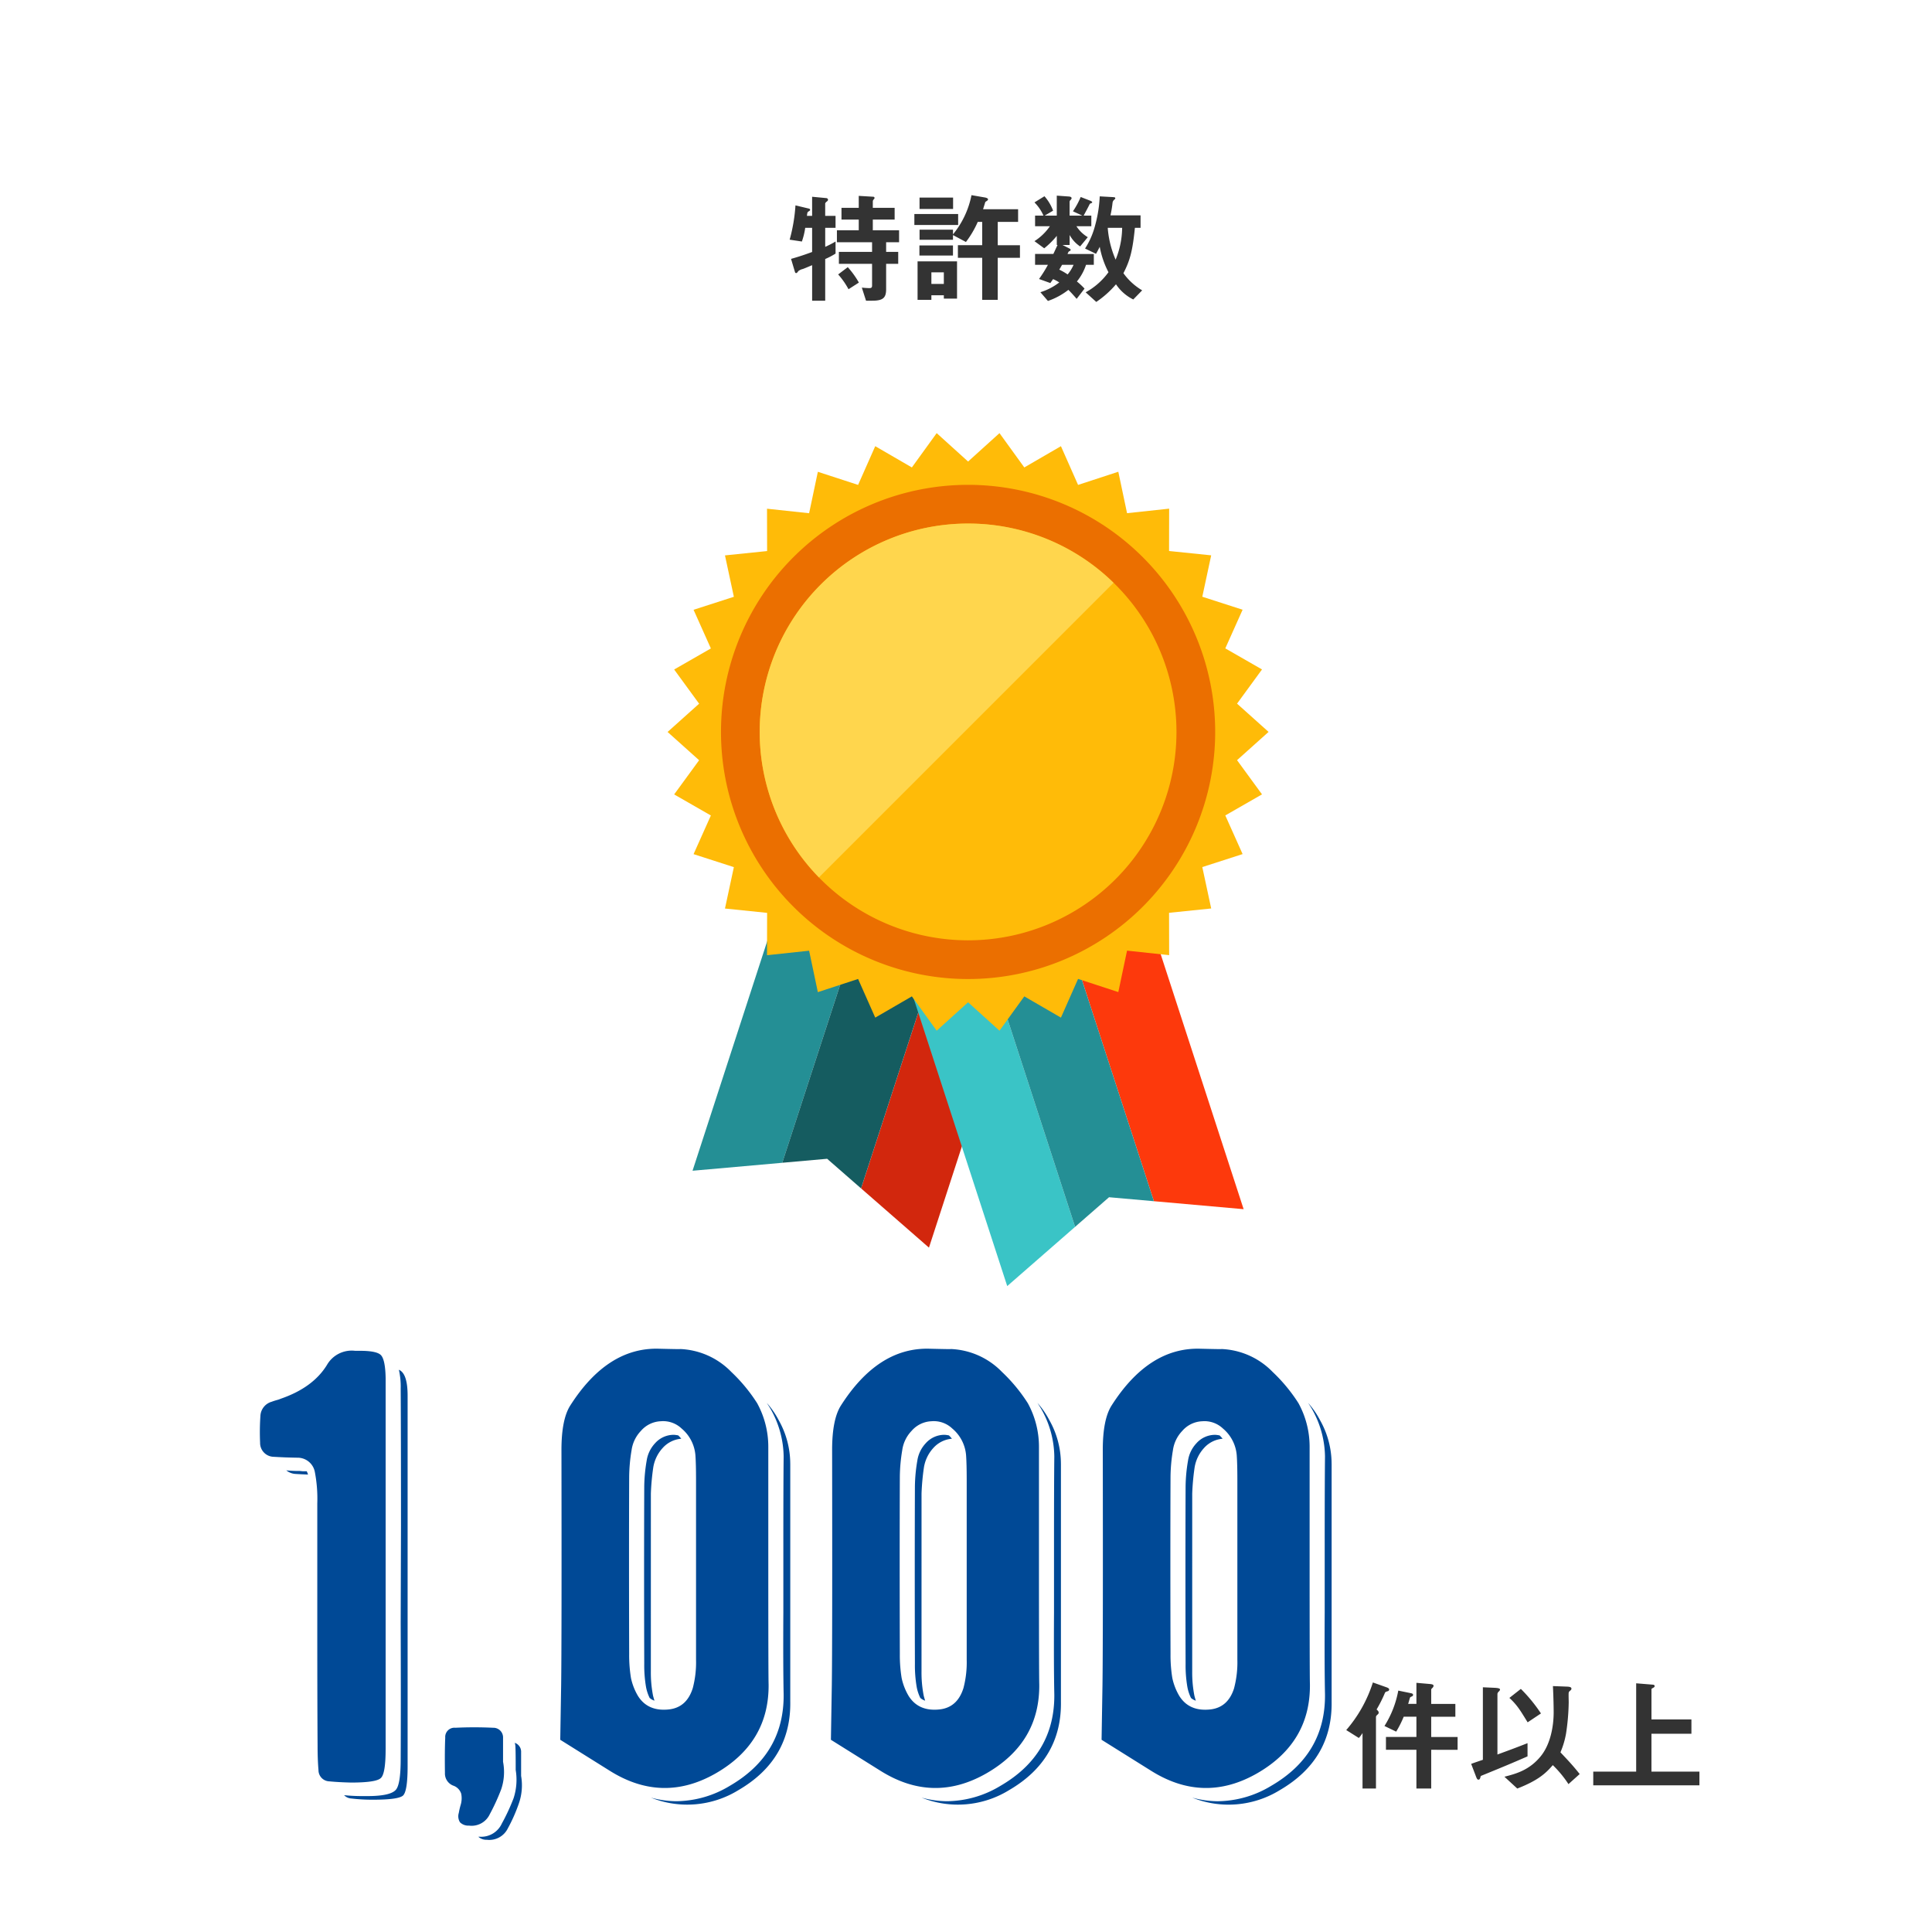 <svg xmlns="http://www.w3.org/2000/svg" xmlns:xlink="http://www.w3.org/1999/xlink" width="376" height="376" viewBox="0 0 376 376">
  <defs>
    <clipPath id="clip-path">
      <rect id="長方形_16926" data-name="長方形 16926" width="376" height="376" transform="translate(485 4020)" fill="#fff"/>
    </clipPath>
  </defs>
  <g id="マスクグループ_63" data-name="マスクグループ 63" transform="translate(-485 -4020)" clip-path="url(#clip-path)">
    <path id="パス_103560" data-name="パス 103560" d="M680.631,1030.047l-28.051,86.235,13.21,11.529,31.8-97.764Z" transform="translate(0 3135)" fill="#d2270d"/>
    <path id="パス_103561" data-name="パス 103561" d="M646.713,1030.047l-26.933,82.8,17.464-1.551,26.427-81.246Z" transform="translate(0 3135)" fill="#248f95"/>
    <path id="パス_103562" data-name="パス 103562" d="M663.671,1030.047l-26.427,81.246,8.731-.775,6.6,5.764,28.05-86.235Z" transform="translate(0 3135)" fill="#155c60"/>
    <path id="パス_103563" data-name="パス 103563" d="M646.788,1030.047l34.235,105.247,13.209-11.529-30.485-93.718Z" transform="translate(0 3135)" fill="#3ac4c6"/>
    <path id="パス_103564" data-name="パス 103564" d="M680.706,1030.047l28.862,88.729,17.464,1.552-29.368-90.281Z" transform="translate(0 3135)" fill="#fd390c"/>
    <path id="パス_103565" data-name="パス 103565" d="M663.747,1030.047l30.485,93.718,6.605-5.764,8.731.775-28.862-88.729Z" transform="translate(0 3135)" fill="#248f95"/>
    <path id="パス_103566" data-name="パス 103566" d="M673.406,974.821l6.112-5.527,4.829,6.677,7.128-4.135,3.336,7.535,7.832-2.563,1.7,8.064,8.193-.879-.017,8.241,8.2.843-1.73,8.057,7.843,2.53-3.368,7.521,7.146,4.1-4.859,6.656,6.136,5.5-6.136,5.5,4.859,6.656-7.146,4.1,3.368,7.521-7.843,2.529,1.73,8.057-8.2.843.017,8.241-8.193-.878-1.7,8.064-7.832-2.563-3.336,7.534-7.128-4.134-4.829,6.677-6.112-5.528-6.112,5.528-4.829-6.677-7.128,4.134L652,1075.523l-7.832,2.563-1.7-8.064-8.193.878.017-8.241-8.2-.843,1.731-8.057-7.843-2.529,3.368-7.521-7.145-4.1,4.857-6.656-6.135-5.5,6.135-5.5-4.857-6.656,7.145-4.1-3.368-7.521,7.843-2.53-1.731-8.057,8.2-.843-.017-8.241,8.193.879,1.7-8.064L652,979.371l3.336-7.535,7.128,4.135,4.829-6.677Z" transform="translate(0 3135)" fill="#ffbb08"/>
    <path id="パス_103567" data-name="パス 103567" d="M721.495,1027.447a48.089,48.089,0,1,1-48.089-48.089,48.089,48.089,0,0,1,48.089,48.089" transform="translate(0 3135)" fill="#eb6f00"/>
    <path id="パス_103568" data-name="パス 103568" d="M713.961,1027.447a40.555,40.555,0,1,1-40.555-40.555,40.555,40.555,0,0,1,40.555,40.555" transform="translate(0 3135)" fill="#ffbb08"/>
    <path id="パス_103569" data-name="パス 103569" d="M673.406,986.893a40.544,40.544,0,0,0-29.026,68.863l57.336-57.335a40.416,40.416,0,0,0-28.31-11.528" transform="translate(0 3135)" fill="#ffd64d"/>
    <g id="グループ_66976" data-name="グループ 66976">
      <path id="パス_104265" data-name="パス 104265" d="M645.6,935.408v8.113h-2.545V936.61c-.7.287-1.584.671-1.824.743a2.227,2.227,0,0,0-.864.408c-.191.265-.264.385-.432.385a.231.231,0,0,1-.216-.192l-.768-2.569c1.608-.457,2.809-.864,4.1-1.344v-4.7h-1.343a13.673,13.673,0,0,1-.649,2.663l-2.376-.359a32.892,32.892,0,0,0,1.128-6.673l2.616.624a.281.281,0,0,1,.241.24c0,.121-.1.193-.385.361-.144.12-.168.192-.239.816h1.007v-3.721l2.785.264a.339.339,0,0,1,.312.335.4.4,0,0,1-.192.289c-.168.145-.36.289-.36.457v2.376h2.016v2.328H645.6v3.7A18.624,18.624,0,0,0,647.615,932v2.353a14.485,14.485,0,0,1-2.016,1.055m11.857-3.263v1.872h2.352v2.327h-2.352v4.922c0,1.631-.528,2.255-2.688,2.255h-1.224l-.817-2.543c.744.072,1.224.095,1.465.095.383,0,.527-.119.527-.479v-4.25h-6.456v-2.327h6.456v-1.872h-6.84v-2.328h4.248v-2.088h-3.36v-2.281h3.36V923.12l2.833.168a.236.236,0,0,1,.239.216.366.366,0,0,1-.095.24.661.661,0,0,0-.24.432v1.272h4.248v2.281h-4.248v2.088h5.112v2.328Zm-7.321,9.145a14.621,14.621,0,0,0-2.016-2.88l1.872-1.416a16.977,16.977,0,0,1,2.161,3Z" transform="translate(0 3135)" fill="#333"/>
      <path id="パス_104266" data-name="パス 104266" d="M662.95,926.648h8.521v2.136H662.95Zm5.737,16.465v-.648h-2.425v.889h-2.688v-7.489h7.681v7.248Zm-4.753-10.344h6.529v1.968h-6.529Zm15.241,2.4v8.185h-3.024v-8.185h-4.728v-2.448h4.728v-4.537h-.864a18.828,18.828,0,0,1-2.3,3.912l-2.52-1.344v.912h-6.505V929.7h6.505v.912a17.25,17.25,0,0,0,3.6-7.632l2.64.456c.216.048.576.144.576.36,0,.168-.144.24-.264.336a1.065,1.065,0,0,0-.264.192s-.384,1.248-.432,1.392h6.817v2.472h-3.961v4.537H683.5v2.448Zm-15.217-11.713h6.529v2.208h-6.529ZM668.687,938h-2.424v2.256h2.424Z" transform="translate(0 3135)" fill="#333"/>
      <path id="パス_104267" data-name="パス 104267" d="M696.359,936.537a9.983,9.983,0,0,1-1.776,3.24,14.2,14.2,0,0,1,1.487,1.392l-1.536,1.992c-.888-1.032-1.248-1.391-1.607-1.752a13.546,13.546,0,0,1-3.984,2.16l-1.464-1.7a11.679,11.679,0,0,0,3.672-1.9,7.631,7.631,0,0,0-1.2-.647c-.289.407-.336.455-.529.767l-2.208-.792a24.673,24.673,0,0,0,1.729-2.76h-2.5v-2.113H690c.288-.6.408-.888.817-1.752h-.145V930.9a15.978,15.978,0,0,1-2.448,2.424l-1.9-1.392a10.451,10.451,0,0,0,3-2.9h-2.88V926.96h1.632a8.422,8.422,0,0,0-1.752-2.568l1.945-1.2a8.869,8.869,0,0,1,1.68,2.809l-1.633.96h2.352v-3.887l2.328.167c.336.023.552.119.552.336,0,.072-.024.144-.167.312a.589.589,0,0,0-.216.361v2.711h2.471l-1.823-.84a15.91,15.91,0,0,0,1.511-2.784l1.9.744c.094.048.336.143.336.287,0,.1-.073.122-.122.145-.287.12-.311.12-.383.24-.336.7-.792,1.512-1.153,2.208h1.489v2.064h-2.9a6.707,6.707,0,0,0,2.208,2.136l-1.487,1.8a6.242,6.242,0,0,1-2.041-2.231v1.943h-1.393l1.369.7c.1.049.216.144.216.264,0,.169-.192.216-.361.312a2.287,2.287,0,0,0-.24.48h5.114v2.113Zm-4.656,0c-.193.312-.361.649-.552.936a12.6,12.6,0,0,1,1.631.936,7.674,7.674,0,0,0,1.153-1.872Zm13.849,6.744a8.645,8.645,0,0,1-3.361-2.952,18.833,18.833,0,0,1-3.839,3.432l-2.065-1.872a13.488,13.488,0,0,0,4.44-3.911,17.568,17.568,0,0,1-1.7-4.946c-.145.288-.383.769-.72,1.368l-2.136-1.032a15.392,15.392,0,0,0,1.968-4.535,25.537,25.537,0,0,0,.888-5.618l2.568.144c.264.026.456.026.456.217,0,.072,0,.121-.143.239a.951.951,0,0,0-.385.625,21.133,21.133,0,0,1-.407,2.472h5.855v2.424h-1.1c-.457,4.536-.96,6.362-2.233,8.833a11.945,11.945,0,0,0,3.648,3.336Zm-4.969-13.945a19.083,19.083,0,0,0,1.537,6.194,16.748,16.748,0,0,0,1.271-6.194Z" transform="translate(0 3135)" fill="#333"/>
    </g>
    <g id="グループ_66977" data-name="グループ 66977">
      <path id="パス_104268" data-name="パス 104268" d="M560.05,1225.412q0,4.806-.938,5.625-.879.879-5.8.879-2.4-.057-4.218-.234a2.177,2.177,0,0,1-2.11-2.168q-.175-2.051-.176-4.746-.059-8.79-.058-23.555V1177.6a27.478,27.478,0,0,0-.469-6.094,3.41,3.41,0,0,0-3.281-2.813q-.528,0-2.4-.058-1.407-.059-2.344-.117a2.7,2.7,0,0,1-2.637-2.754,46.461,46.461,0,0,1,.059-5.157,3.016,3.016,0,0,1,2.226-2.812q.293-.117.879-.293a5.461,5.461,0,0,0,.879-.293q6.269-2.167,8.965-6.562a5.558,5.558,0,0,1,5.508-2.754h.468q3.633-.058,4.512.82t.938,4.57v72.129ZM544.7,1171.33q.176.411.234.586v.059q-1.465-.058-2.343-.117a3.157,3.157,0,0,1-1.875-.7,25.316,25.316,0,0,0,2.636.118l.586.058Zm19.629,22.09v-36.8q0-4.335-1.7-5.039a14.554,14.554,0,0,1,.351,3.633q.059,8.32.059,26.6l-.059,18.985q.059,16.583,0,26.543,0,4.922-.937,5.976-1.055,1.231-5.567,1.231H555.6a34.306,34.306,0,0,1-3.633-.176,2.151,2.151,0,0,0,1.406.645,34.151,34.151,0,0,0,4.277.234q4.923,0,5.8-.82.879-.879.879-5.684Z" transform="translate(0 3135)" fill="#004996"/>
      <path id="パス_104269" data-name="パス 104269" d="M580.323,1238.068a3.9,3.9,0,0,1-4.043,2.227,2.3,2.3,0,0,1-1.757-.645,2.2,2.2,0,0,1-.235-1.816,13.7,13.7,0,0,1,.352-1.524,4.456,4.456,0,0,0,.117-2.226,2.448,2.448,0,0,0-1.582-1.582,2.523,2.523,0,0,1-1.582-2.461q-.06-4.4.058-6.856a1.8,1.8,0,0,1,1.993-1.933q3.632-.175,7.324,0a1.883,1.883,0,0,1,1.934,1.992v4.629a10.481,10.481,0,0,1-.352,5.332,39.952,39.952,0,0,1-2.227,4.863m3.516,2.754a31.318,31.318,0,0,0,2.168-4.922,10.713,10.713,0,0,0,.41-5.273V1226a1.836,1.836,0,0,0-1.23-1.817,3.327,3.327,0,0,1,.117.645q.057,1.055.058,3.223v1.406a11.66,11.66,0,0,1-.41,5.508,39.139,39.139,0,0,1-2.285,4.922,4.413,4.413,0,0,1-4.16,2.578h-.41a2.284,2.284,0,0,0,1.64.586,4.015,4.015,0,0,0,4.1-2.227" transform="translate(0 3135)" fill="#004996"/>
      <path id="パス_104270" data-name="パス 104270" d="M594.034,1223.595s.059-3.554.176-10.664q.117-8.553.059-45.761,0-5.918,1.7-8.614,7.207-11.307,17.168-11.074,4.8.118,4.16.059a14.672,14.672,0,0,1,10.02,4.453,32.039,32.039,0,0,1,5.039,6.094,17.635,17.635,0,0,1,2.168,8.437V1189.9q0,21.153.058,22.91.117,11.25-10.136,17.227-10.489,6.093-20.86-.469-9.552-5.976-9.551-5.977m25.782-10.019a19.614,19.614,0,0,0,.644-5.566v-35.04q0-2.988-.117-4.687a7.583,7.583,0,0,0-2.7-5.273,5.226,5.226,0,0,0-4.043-1.407,5.4,5.4,0,0,0-3.867,1.875,6.772,6.772,0,0,0-1.817,3.75,32.8,32.8,0,0,0-.469,5.1q-.059,16,0,34.57a27.351,27.351,0,0,0,.352,4.688,11.556,11.556,0,0,0,1.348,3.457q1.934,3.107,6.093,2.637,3.4-.409,4.571-4.1m-8.145-3.34a23.466,23.466,0,0,0,.41,4.688q.059.293.293,1.054a2.775,2.775,0,0,1-.937-.527,8.327,8.327,0,0,1-.7-2.109,24.826,24.826,0,0,1-.352-4.512q-.06-18.574,0-34.57a31.441,31.441,0,0,1,.469-4.981,6.306,6.306,0,0,1,1.64-3.4,4.853,4.853,0,0,1,3.692-1.641,6.356,6.356,0,0,1,.82.117,6.815,6.815,0,0,1,.586.645,5.443,5.443,0,0,0-3.633,1.816,7.342,7.342,0,0,0-1.816,3.75,46.382,46.382,0,0,0-.469,5.1Zm27.129-40.371a17.278,17.278,0,0,0-2.227-8.438,16.683,16.683,0,0,0-2.343-3.4q.585.879,1,1.641a19.147,19.147,0,0,1,2.285,8.789q-.06,5.391-.059,16.816v13.535q-.059,10.489.059,15.938.117,11.659-10.488,17.812a20.388,20.388,0,0,1-10.43,2.989,19.162,19.162,0,0,1-4.922-.7,19.008,19.008,0,0,0,17.051-1.464q10.253-5.977,10.078-17.227v-46.289Z" transform="translate(0 3135)" fill="#004996"/>
      <path id="パス_104271" data-name="パス 104271" d="M646.71,1223.595s.059-3.554.176-10.664q.117-8.553.059-45.761,0-5.918,1.7-8.614,7.207-11.307,17.168-11.074,4.8.118,4.16.059a14.673,14.673,0,0,1,10.02,4.453,32.039,32.039,0,0,1,5.039,6.094,17.634,17.634,0,0,1,2.168,8.437V1189.9q0,21.153.058,22.91.117,11.25-10.136,17.227-10.489,6.093-20.86-.469-9.552-5.976-9.551-5.977m25.782-10.019a19.614,19.614,0,0,0,.644-5.566v-35.04q0-2.988-.117-4.687a7.582,7.582,0,0,0-2.7-5.273,5.226,5.226,0,0,0-4.043-1.407,5.4,5.4,0,0,0-3.867,1.875,6.772,6.772,0,0,0-1.817,3.75,32.809,32.809,0,0,0-.469,5.1q-.059,16,0,34.57a27.351,27.351,0,0,0,.352,4.688,11.557,11.557,0,0,0,1.348,3.457q1.934,3.107,6.093,2.637,3.4-.409,4.571-4.1m-8.145-3.34a23.461,23.461,0,0,0,.41,4.688q.059.293.293,1.054a2.775,2.775,0,0,1-.937-.527,8.327,8.327,0,0,1-.7-2.109,24.826,24.826,0,0,1-.352-4.512q-.06-18.574,0-34.57a31.441,31.441,0,0,1,.469-4.981,6.307,6.307,0,0,1,1.64-3.4,4.853,4.853,0,0,1,3.692-1.641,6.356,6.356,0,0,1,.82.117,6.815,6.815,0,0,1,.586.645,5.443,5.443,0,0,0-3.633,1.816,7.342,7.342,0,0,0-1.816,3.75,46.382,46.382,0,0,0-.469,5.1Zm27.129-40.371a17.278,17.278,0,0,0-2.227-8.438,16.683,16.683,0,0,0-2.343-3.4q.585.879,1,1.641a19.147,19.147,0,0,1,2.285,8.789q-.06,5.391-.059,16.816v13.535q-.059,10.489.059,15.938.117,11.659-10.488,17.812a20.388,20.388,0,0,1-10.43,2.989,19.162,19.162,0,0,1-4.922-.7,19.008,19.008,0,0,0,17.051-1.464q10.252-5.977,10.078-17.227v-46.289Z" transform="translate(0 3135)" fill="#004996"/>
      <path id="パス_104272" data-name="パス 104272" d="M699.385,1223.595s.059-3.554.176-10.664q.117-8.553.059-45.761,0-5.918,1.7-8.614,7.208-11.307,17.168-11.074,4.8.118,4.16.059a14.672,14.672,0,0,1,10.02,4.453,32.039,32.039,0,0,1,5.039,6.094,17.635,17.635,0,0,1,2.168,8.437V1189.9q0,21.153.058,22.91.117,11.25-10.136,17.227-10.49,6.093-20.86-.469-9.552-5.976-9.551-5.977m25.782-10.019a19.614,19.614,0,0,0,.644-5.566v-35.04q0-2.988-.117-4.687A7.583,7.583,0,0,0,723,1163.01a5.226,5.226,0,0,0-4.043-1.407,5.4,5.4,0,0,0-3.867,1.875,6.772,6.772,0,0,0-1.817,3.75,32.809,32.809,0,0,0-.469,5.1q-.059,16,0,34.57a27.35,27.35,0,0,0,.352,4.688,11.555,11.555,0,0,0,1.348,3.457q1.934,3.107,6.093,2.637,3.4-.409,4.571-4.1m-8.145-3.34a23.465,23.465,0,0,0,.41,4.688q.059.293.293,1.054a2.774,2.774,0,0,1-.937-.527,8.325,8.325,0,0,1-.7-2.109,24.82,24.82,0,0,1-.352-4.512q-.06-18.574,0-34.57a31.434,31.434,0,0,1,.469-4.981,6.306,6.306,0,0,1,1.64-3.4,4.853,4.853,0,0,1,3.692-1.641,6.356,6.356,0,0,1,.82.117,6.815,6.815,0,0,1,.586.645,5.443,5.443,0,0,0-3.633,1.816,7.341,7.341,0,0,0-1.816,3.75,46.369,46.369,0,0,0-.469,5.1Zm27.129-40.371a17.278,17.278,0,0,0-2.227-8.438,16.683,16.683,0,0,0-2.343-3.4q.585.879,1,1.641a19.148,19.148,0,0,1,2.285,8.789q-.06,5.391-.059,16.816v13.535q-.059,10.489.059,15.938.117,11.659-10.488,17.812a20.388,20.388,0,0,1-10.43,2.989,19.163,19.163,0,0,1-4.922-.7,19.008,19.008,0,0,0,17.051-1.464q10.253-5.977,10.078-17.227v-46.289Z" transform="translate(0 3135)" fill="#004996"/>
      <path id="パス_104273" data-name="パス 104273" d="M755.067,1214.141c-.312.1-.456.12-.552.36a26.322,26.322,0,0,1-1.608,3.192c.24.216.408.384.408.6s-.12.312-.264.433c-.216.191-.264.312-.264.431v13.922h-2.616v-10.8a6.261,6.261,0,0,1-.72.96L747,1221.7a26.327,26.327,0,0,0,5.185-9.265l2.568.912c.5.168.6.312.6.456a.339.339,0,0,1-.288.336m8.473,11.4v7.537h-2.88v-7.537h-5.929v-2.5h5.929v-3.937h-2.473a20.217,20.217,0,0,1-1.464,2.905l-2.28-1.1a19.505,19.505,0,0,0,2.688-6.889l2.425.5c.288.048.456.144.456.336a.316.316,0,0,1-.217.288c-.312.144-.336.144-.383.264-.048.1-.289,1.008-.361,1.2h1.609v-4.1l2.736.24c.192.024.6.072.6.336a.621.621,0,0,1-.216.408c-.168.168-.24.24-.24.36v2.76h4.7v2.5h-4.7v3.937h5.136v2.5Z" transform="translate(0 3135)" fill="#333"/>
      <path id="パス_104274" data-name="パス 104274" d="M773.186,1230.63c-.144.552-.192.72-.48.72-.216,0-.336-.287-.528-.816l-.864-2.255c.936-.337,1.08-.384,2.28-.792v-14.114l2.208.1c.384.023,1.129.047,1.129.335a.639.639,0,0,1-.265.408.787.787,0,0,0-.239.433v11.808c3-1.1,3.768-1.391,5.856-2.208v2.569c-2.088.913-3.672,1.608-9.1,3.816m17.066,1.584a21.378,21.378,0,0,0-3.049-3.695c-1.32,1.535-2.784,2.951-6.912,4.559l-2.5-2.3c2.137-.552,4.825-1.223,7.081-4.009,1.92-2.376,2.5-5.9,2.5-8.544,0-.5-.023-2.761-.144-5.088l2.664.1c.648.023.937.119.937.407,0,.12-.024.192-.24.385a.658.658,0,0,0-.288.384c-.048.263,0,1.56,0,1.872a43.908,43.908,0,0,1-.529,6.144,16.423,16.423,0,0,1-1.08,3.6c1.633,1.729,2.425,2.569,3.745,4.225Zm-7.945-12.025c-1.152-1.872-1.3-2.087-1.632-2.568a12.729,12.729,0,0,0-1.92-2.183l2.232-1.753a30.048,30.048,0,0,1,3.912,4.776Z" transform="translate(0 3135)" fill="#333"/>
      <path id="パス_104275" data-name="パス 104275" d="M795.074,1232.454v-2.664h8.353V1212.6l3.24.264c.144,0,.36.072.36.264s-.144.264-.264.336c-.144.072-.36.168-.36.288v5.881h7.776v2.784H806.4v7.369h9.337v2.664Z" transform="translate(0 3135)" fill="#333"/>
    </g>
  </g>
</svg>
